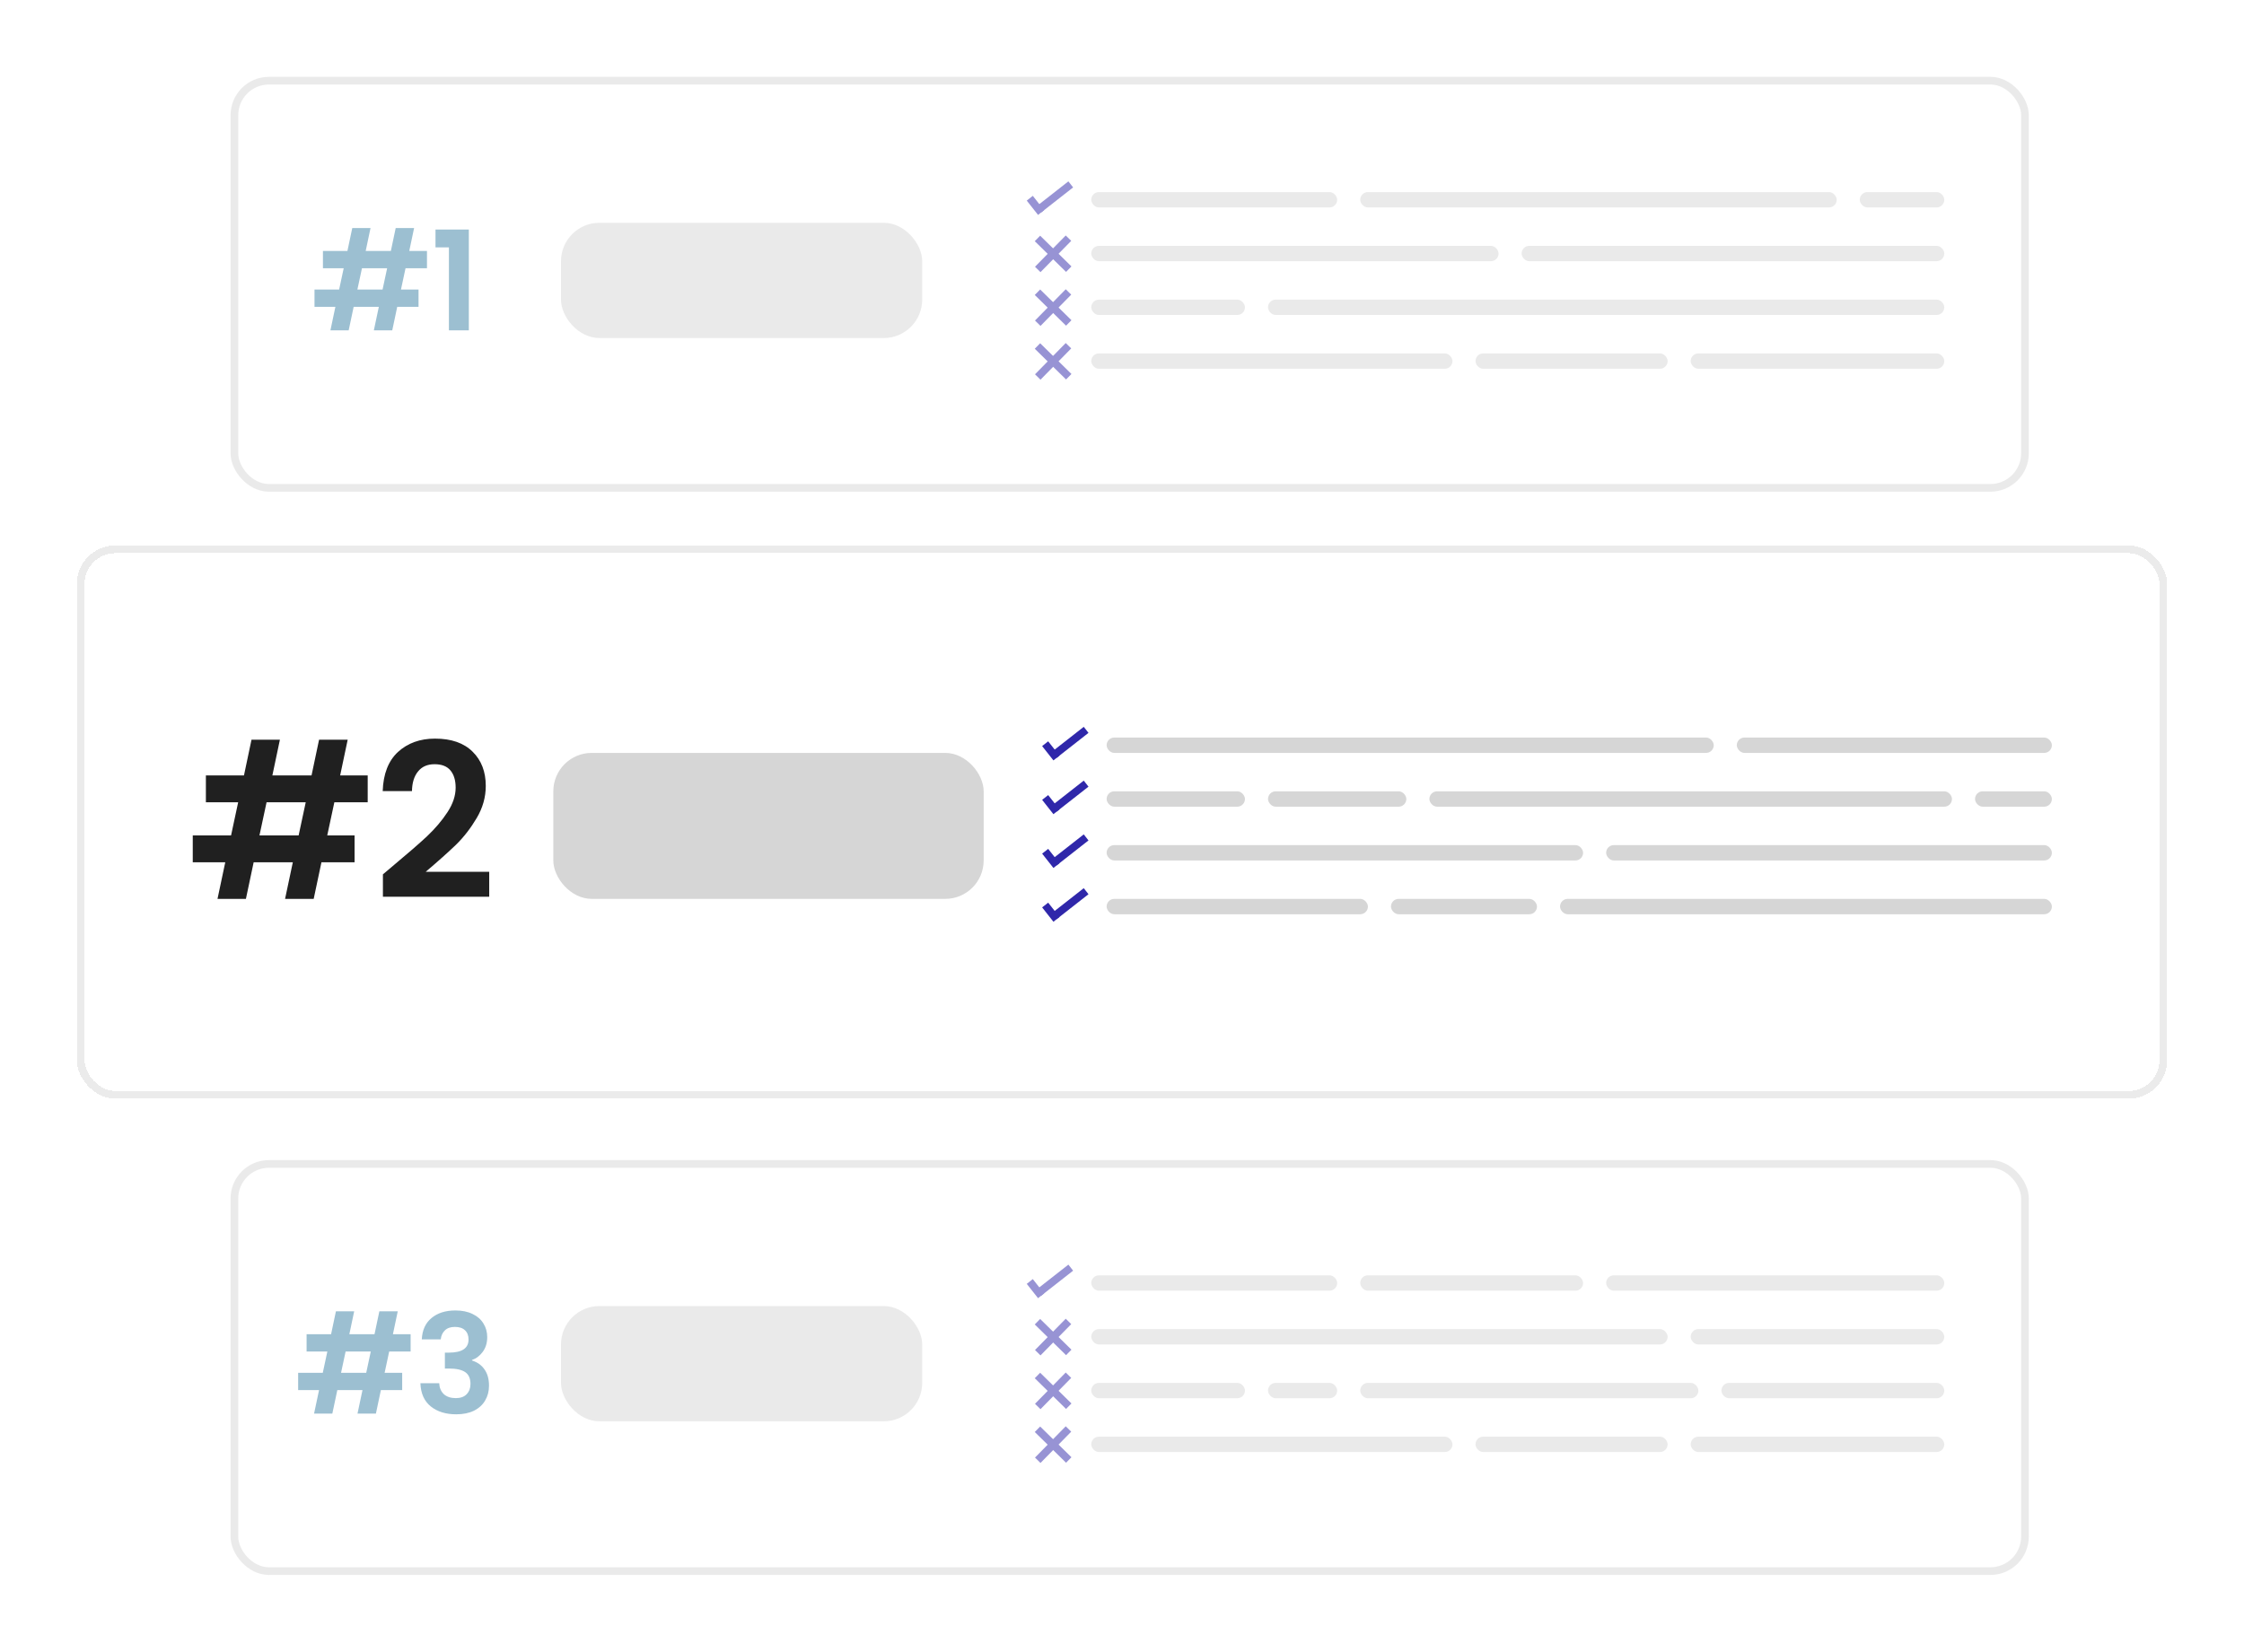 <svg width="292" height="215" viewBox="0 0 292 215" fill="none" xmlns="http://www.w3.org/2000/svg">
<g opacity="0.5">
<rect x="30.5" y="151.5" width="233" height="53" rx="4.5" fill="white"/>
<rect x="30.5" y="151.5" width="233" height="53" rx="4.5" stroke="#D6D6D6"/>
<path d="M50.642 175.918L50.048 178.69H52.334V180.94H49.562L48.914 184H46.52L47.168 180.94H43.892L43.244 184H40.868L41.516 180.94H38.798V178.69H42.002L42.596 175.918H39.896V173.668H43.082L43.712 170.68H46.088L45.458 173.668H48.734L49.364 170.68H51.758L51.128 173.668H53.432V175.918H50.642ZM48.248 175.918H44.972L44.378 178.69H47.654L48.248 175.918ZM54.885 174.334C54.945 173.134 55.365 172.21 56.145 171.562C56.937 170.902 57.975 170.572 59.259 170.572C60.135 170.572 60.885 170.728 61.509 171.04C62.133 171.34 62.601 171.754 62.913 172.282C63.237 172.798 63.399 173.386 63.399 174.046C63.399 174.802 63.201 175.444 62.805 175.972C62.421 176.488 61.959 176.836 61.419 177.016V177.088C62.115 177.304 62.655 177.688 63.039 178.24C63.435 178.792 63.633 179.5 63.633 180.364C63.633 181.084 63.465 181.726 63.129 182.29C62.805 182.854 62.319 183.298 61.671 183.622C61.035 183.934 60.267 184.09 59.367 184.09C58.011 184.09 56.907 183.748 56.055 183.064C55.203 182.38 54.753 181.372 54.705 180.04H57.153C57.177 180.628 57.375 181.102 57.747 181.462C58.131 181.81 58.653 181.984 59.313 181.984C59.925 181.984 60.393 181.816 60.717 181.48C61.053 181.132 61.221 180.688 61.221 180.148C61.221 179.428 60.993 178.912 60.537 178.6C60.081 178.288 59.373 178.132 58.413 178.132H57.891V176.062H58.413C60.117 176.062 60.969 175.492 60.969 174.352C60.969 173.836 60.813 173.434 60.501 173.146C60.201 172.858 59.763 172.714 59.187 172.714C58.623 172.714 58.185 172.87 57.873 173.182C57.573 173.482 57.399 173.866 57.351 174.334H54.885Z" fill="#3980A4"/>
<rect x="73" y="170" width="47" height="15" rx="5" fill="#D6D6D6"/>
<rect x="142" y="173" width="75" height="2" rx="1" fill="#D6D6D6"/>
<rect x="220" y="173" width="33" height="2" rx="1" fill="#D6D6D6"/>
<rect x="142" y="166" width="32" height="2" rx="1" fill="#D6D6D6"/>
<rect x="177" y="166" width="29" height="2" rx="1" fill="#D6D6D6"/>
<rect x="209" y="166" width="44" height="2" rx="1" fill="#D6D6D6"/>
<rect x="142" y="180" width="20" height="2" rx="1" fill="#D6D6D6"/>
<rect x="165" y="180" width="9" height="2" rx="1" fill="#D6D6D6"/>
<rect x="224" y="180" width="29" height="2" rx="1" fill="#D6D6D6"/>
<rect x="177" y="180" width="44" height="2" rx="1" fill="#D6D6D6"/>
<rect x="142" y="187" width="47" height="2" rx="1" fill="#D6D6D6"/>
<rect x="192" y="187" width="25" height="2" rx="1" fill="#D6D6D6"/>
<rect x="220" y="187" width="33" height="2" rx="1" fill="#D6D6D6"/>
<path d="M135.184 168.25L139.331 165" stroke="#2F27AA"/>
<path d="M135.47 168.666L134 166.801" stroke="#2F27AA"/>
<path d="M135.037 176.071L139.035 172" stroke="#2F27AA"/>
<path d="M135 172.037L139.071 176.035" stroke="#2F27AA"/>
<path d="M135.037 183.071L139.035 179" stroke="#2F27AA"/>
<path d="M135 179.037L139.071 183.035" stroke="#2F27AA"/>
<path d="M135.037 190.071L139.035 186" stroke="#2F27AA"/>
<path d="M135 186.037L139.071 190.035" stroke="#2F27AA"/>
</g>
<g filter="url(#filter0_d_522_43)">
<rect x="10" y="71" width="272" height="72" rx="5" fill="white" shape-rendering="crispEdges"/>
<rect x="10.5" y="71.5" width="271" height="71" rx="4.5" stroke="#D6D6D6" stroke-opacity="0.47" shape-rendering="crispEdges"/>
<path d="M43.507 104.428L42.583 108.74H46.139V112.24H41.827L40.819 117H37.095L38.103 112.24H33.007L31.999 117H28.303L29.311 112.24H25.083V108.74H30.067L30.991 104.428H26.791V100.928H31.747L32.727 96.28H36.423L35.443 100.928H40.539L41.519 96.28H45.243L44.263 100.928H47.847V104.428H43.507ZM39.783 104.428H34.687L33.763 108.74H38.859L39.783 104.428ZM51.283 112.576C53.075 111.083 54.503 109.841 55.567 108.852C56.631 107.844 57.518 106.799 58.227 105.716C58.936 104.633 59.291 103.569 59.291 102.524C59.291 101.572 59.067 100.825 58.619 100.284C58.171 99.743 57.48 99.472 56.547 99.472C55.614 99.472 54.895 99.789 54.391 100.424C53.887 101.04 53.626 101.889 53.607 102.972H49.799C49.874 100.732 50.536 99.033 51.787 97.876C53.056 96.719 54.662 96.14 56.603 96.14C58.731 96.14 60.364 96.709 61.503 97.848C62.642 98.968 63.211 100.452 63.211 102.3C63.211 103.756 62.819 105.147 62.035 106.472C61.251 107.797 60.355 108.955 59.347 109.944C58.339 110.915 57.023 112.091 55.399 113.472H63.659V116.72H49.827V113.808L51.283 112.576Z" fill="#202020"/>
<rect x="72" y="98" width="56" height="19" rx="5" fill="#D6D6D6"/>
<rect x="144" y="103" width="18" height="2" rx="1" fill="#D6D6D6"/>
<rect x="165" y="103" width="18" height="2" rx="1" fill="#D6D6D6"/>
<rect x="257" y="103" width="10" height="2" rx="1" fill="#D6D6D6"/>
<rect x="186" y="103" width="68" height="2" rx="1" fill="#D6D6D6"/>
<rect x="144" y="96" width="79" height="2" rx="1" fill="#D6D6D6"/>
<rect x="226" y="96" width="41" height="2" rx="1" fill="#D6D6D6"/>
<rect x="144" y="110" width="62" height="2" rx="1" fill="#D6D6D6"/>
<rect x="209" y="110" width="58" height="2" rx="1" fill="#D6D6D6"/>
<rect x="144" y="117" width="34" height="2" rx="1" fill="#D6D6D6"/>
<rect x="181" y="117" width="19" height="2" rx="1" fill="#D6D6D6"/>
<rect x="203" y="117" width="64" height="2" rx="1" fill="#D6D6D6"/>
<path d="M137.184 98.25L141.331 95" stroke="#2F27AA"/>
<path d="M137.47 98.666L136 96.801" stroke="#2F27AA"/>
<path d="M137.184 112.25L141.331 109" stroke="#2F27AA"/>
<path d="M137.47 112.666L136 110.801" stroke="#2F27AA"/>
<path d="M137.184 105.25L141.331 102" stroke="#2F27AA"/>
<path d="M137.47 105.666L136 103.801" stroke="#2F27AA"/>
<path d="M137.184 119.25L141.331 116" stroke="#2F27AA"/>
<path d="M137.47 119.666L136 117.801" stroke="#2F27AA"/>
</g>
<g opacity="0.5">
<rect x="30.5" y="10.5" width="233" height="53" rx="4.5" fill="white"/>
<rect x="30.5" y="10.5" width="233" height="53" rx="4.5" stroke="#D6D6D6"/>
<path d="M52.769 34.918L52.175 37.69H54.461V39.94H51.689L51.041 43H48.647L49.295 39.94H46.019L45.371 43H42.995L43.643 39.94H40.925V37.69H44.129L44.723 34.918H42.023V32.668H45.209L45.839 29.68H48.215L47.585 32.668H50.861L51.491 29.68H53.885L53.255 32.668H55.559V34.918H52.769ZM50.375 34.918H47.099L46.505 37.69H49.781L50.375 34.918ZM56.67 32.2V29.878H61.008V43H58.416V32.2H56.67Z" fill="#3980A4"/>
<rect x="73" y="29" width="47" height="15" rx="5" fill="#D6D6D6"/>
<rect x="142" y="32" width="53" height="2" rx="1" fill="#D6D6D6"/>
<rect x="198" y="32" width="55" height="2" rx="1" fill="#D6D6D6"/>
<rect x="142" y="25" width="32" height="2" rx="1" fill="#D6D6D6"/>
<rect x="177" y="25" width="62" height="2" rx="1" fill="#D6D6D6"/>
<rect x="242" y="25" width="11" height="2" rx="1" fill="#D6D6D6"/>
<rect x="142" y="39" width="20" height="2" rx="1" fill="#D6D6D6"/>
<rect x="165" y="39" width="88" height="2" rx="1" fill="#D6D6D6"/>
<rect x="142" y="46" width="47" height="2" rx="1" fill="#D6D6D6"/>
<rect x="192" y="46" width="25" height="2" rx="1" fill="#D6D6D6"/>
<rect x="220" y="46" width="33" height="2" rx="1" fill="#D6D6D6"/>
<path d="M135.184 27.25L139.331 24" stroke="#2F27AA"/>
<path d="M135.47 27.666L134 25.801" stroke="#2F27AA"/>
<path d="M135.037 35.071L139.035 31" stroke="#2F27AA"/>
<path d="M135 31.037L139.071 35.035" stroke="#2F27AA"/>
<path d="M135.037 42.071L139.035 38" stroke="#2F27AA"/>
<path d="M135 38.037L139.071 42.035" stroke="#2F27AA"/>
<path d="M135.037 49.071L139.035 45" stroke="#2F27AA"/>
<path d="M135 45.037L139.071 49.035" stroke="#2F27AA"/>
</g>
<defs>
<filter id="filter0_d_522_43" x="0" y="61" width="292" height="92" filterUnits="userSpaceOnUse" color-interpolation-filters="sRGB">
<feFlood flood-opacity="0" result="BackgroundImageFix"/>
<feColorMatrix in="SourceAlpha" type="matrix" values="0 0 0 0 0 0 0 0 0 0 0 0 0 0 0 0 0 0 127 0" result="hardAlpha"/>
<feMorphology radius="10" operator="erode" in="SourceAlpha" result="effect1_dropShadow_522_43"/>
<feOffset/>
<feGaussianBlur stdDeviation="10"/>
<feComposite in2="hardAlpha" operator="out"/>
<feColorMatrix type="matrix" values="0 0 0 0 0 0 0 0 0 0 0 0 0 0 0 0 0 0 0.08 0"/>
<feBlend mode="normal" in2="BackgroundImageFix" result="effect1_dropShadow_522_43"/>
<feBlend mode="normal" in="SourceGraphic" in2="effect1_dropShadow_522_43" result="shape"/>
</filter>
</defs>
</svg>
